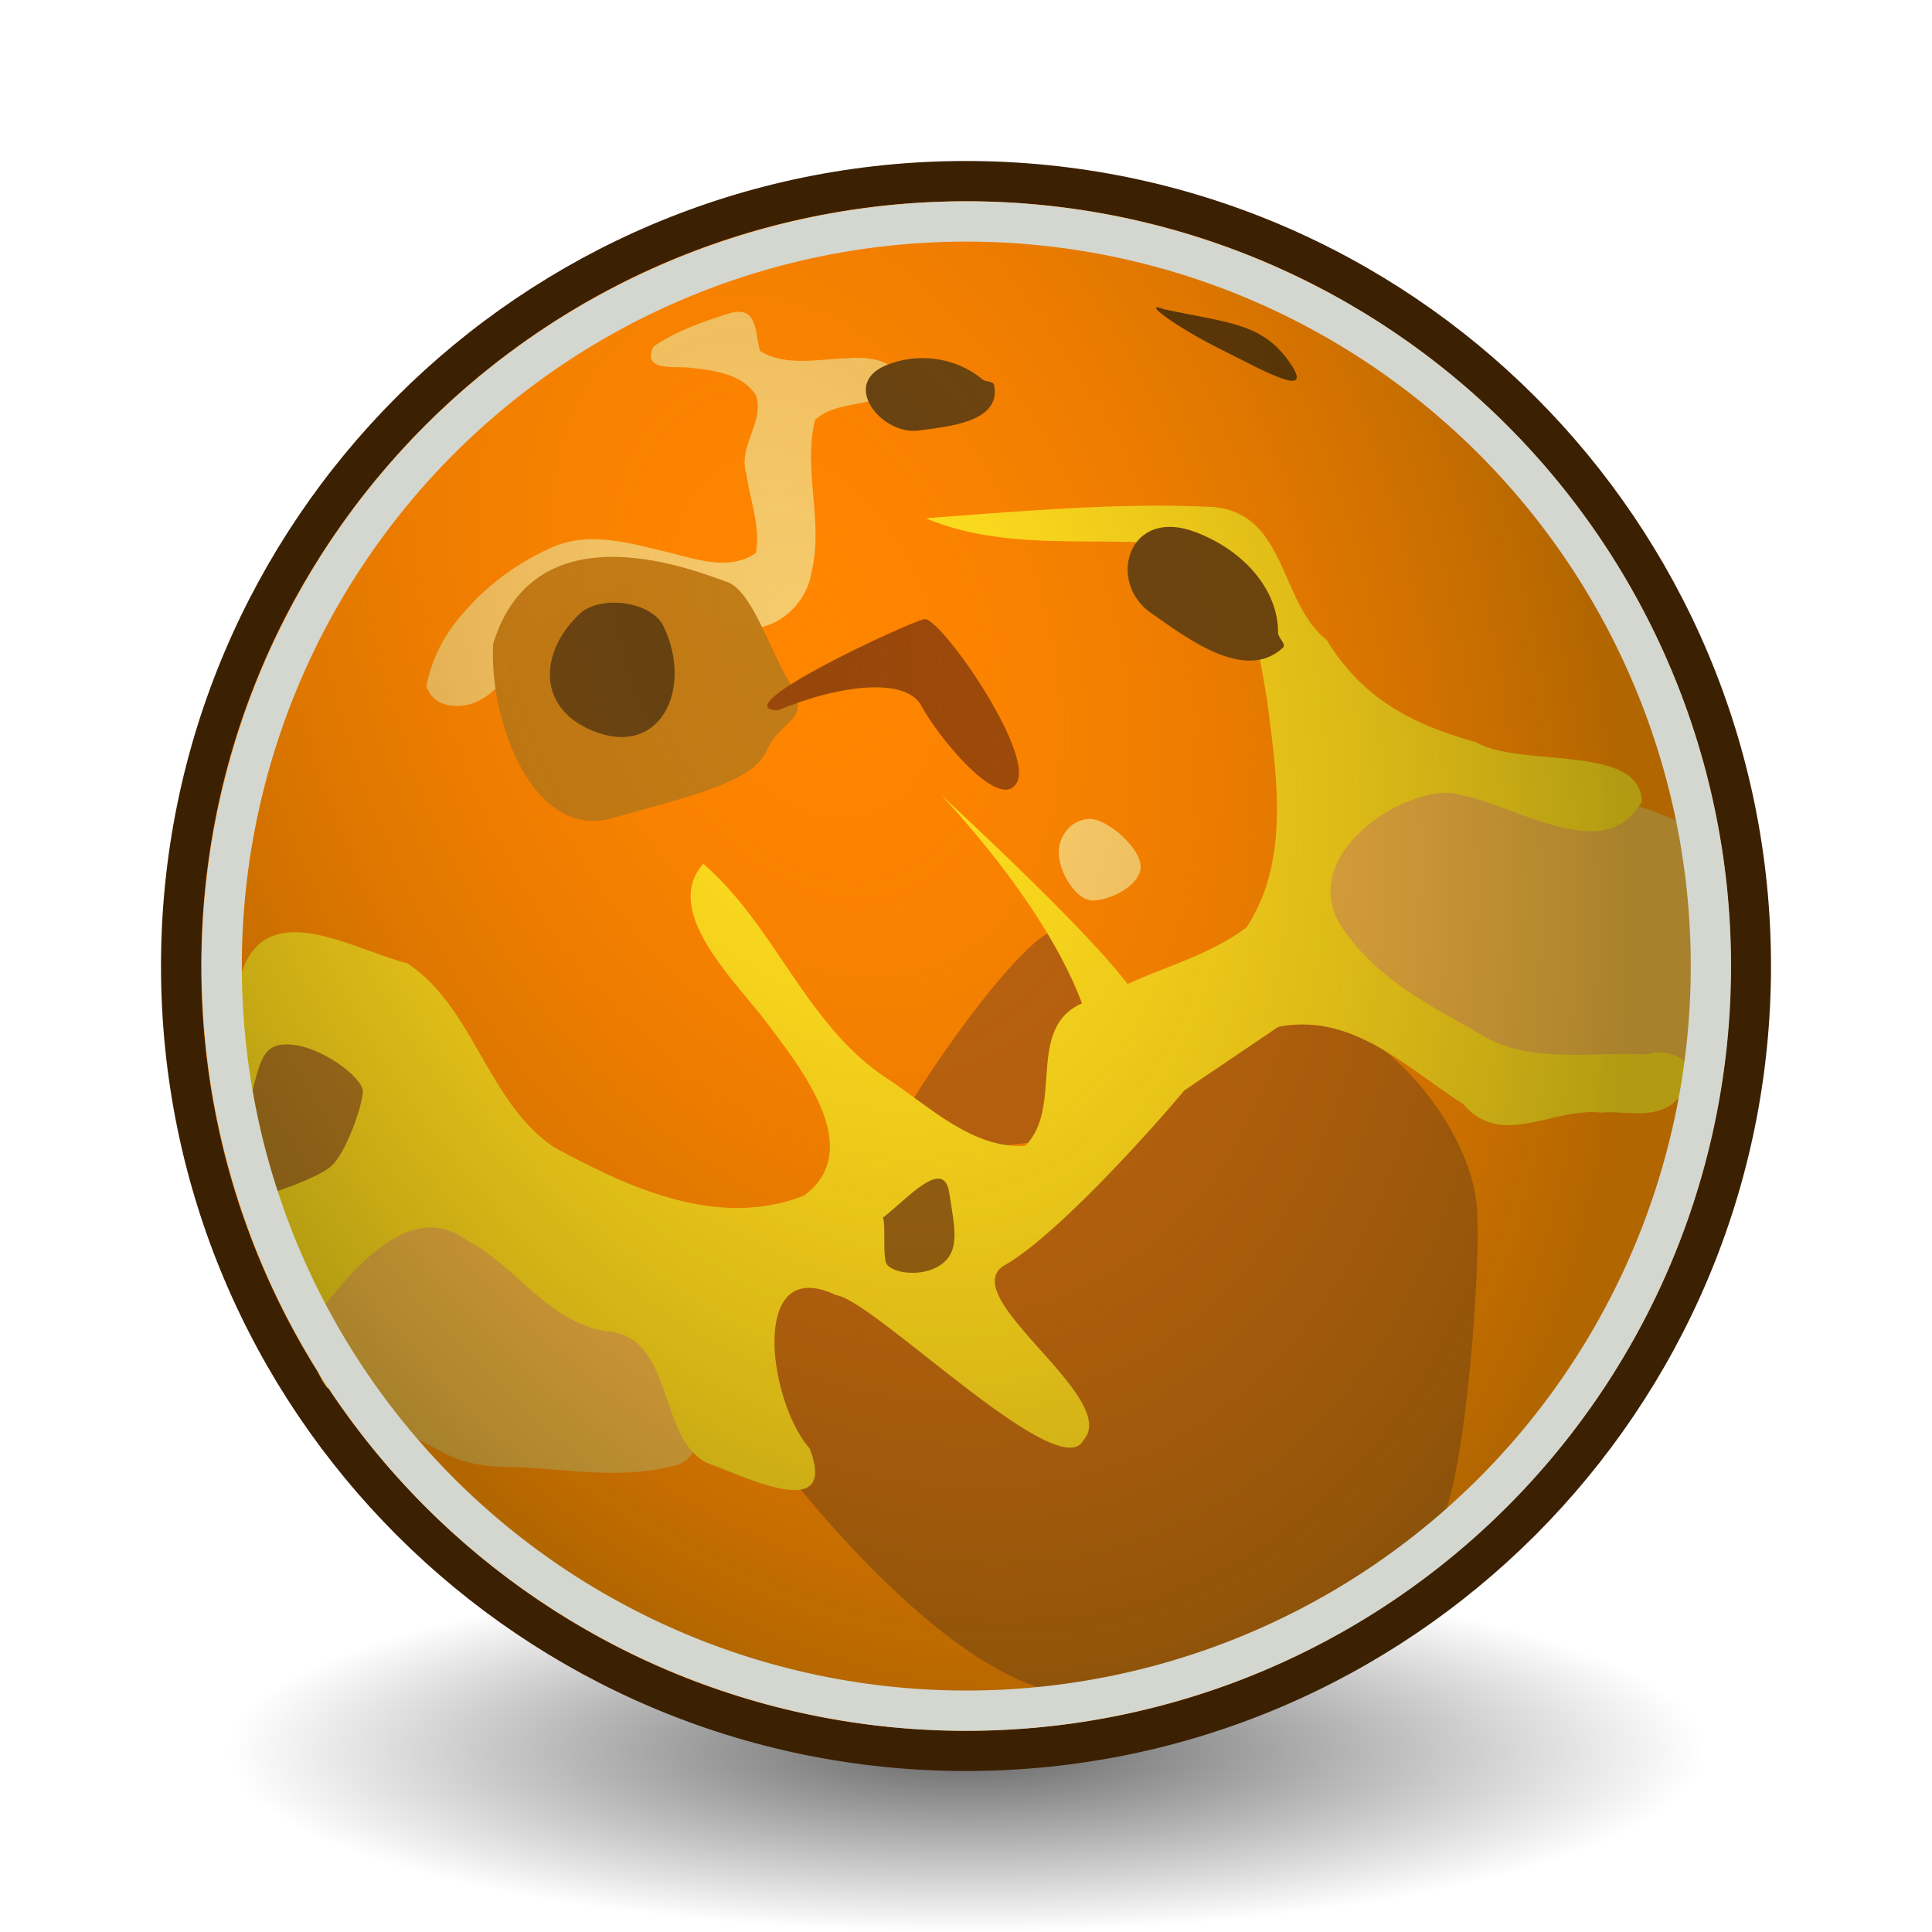 <svg xmlns="http://www.w3.org/2000/svg" xmlns:xlink="http://www.w3.org/1999/xlink" width="48" height="48"><defs><linearGradient id="b"><stop style="stop-color:#555753;stop-opacity:.788" offset="0"/><stop style="stop-color:#555753;stop-opacity:0" offset="1"/></linearGradient><linearGradient id="a"><stop style="stop-color:#f87000;stop-opacity:0" offset="0"/><stop style="stop-color:#564000;stop-opacity:.46" offset="1"/></linearGradient><linearGradient id="c"><stop offset="0" style="stop-color:#000;stop-opacity:1"/><stop offset="1" style="stop-color:#000;stop-opacity:0"/></linearGradient><radialGradient r="17.143" fy="40" fx="23.857" cy="40" cx="23.857" gradientTransform="matrix(1 0 0 .5 0 20)" gradientUnits="userSpaceOnUse" id="d" xlink:href="#c"/><radialGradient xlink:href="#a" id="e" gradientUnits="userSpaceOnUse" gradientTransform="matrix(-1.432 -.447 .298 -.955 -61.784 -44.466)" cx="-27.422" cy="-16.483" fx="-27.422" fy="-16.483" r="9.781"/></defs><path transform="matrix(1.071 0 0 .525 -1.54 22.5)" d="M41 40a17.143 8.571 0 1 1-34.286 0A17.143 8.571 0 1 1 41 40z" style="opacity:.6;color:#000;fill:url(#d);fill-opacity:1;fill-rule:nonzero;stroke:none;stroke-width:1;marker:none;visibility:visible;display:block;overflow:visible"/><g style="display:inline"><path d="M44.695 22.594c.107 7.668-4.822 15.063-11.91 17.967-6.962 3.033-15.612 1.464-21.044-3.852-5.504-5.114-7.512-13.54-4.943-20.595C9.282 8.8 16.466 3.409 24.192 3.119c7.51-.485 15.017 3.868 18.37 10.597a19.438 19.438 0 0 1 2.133 8.878z" style="fill:#ff8600;fill-opacity:1;stroke:none" transform="translate(-1.288 1.252)"/><path d="M15.208 13.768c.891-.027 1.675-.81 2.59-.512.62.42 1.16 1.079 1.968 1.098.822.084 1.564-.6 1.683-1.392.31-1.249-.22-2.535.09-3.784.563-.504 1.44-.279 2.007-.778.262-.697-.723-.807-1.2-.75-.72.013-1.515.216-2.171-.18-.135-.398-.037-1.134-.738-.946-.656.205-1.371.455-1.913.833-.313.653.589.468.958.534.572.058 1.268.162 1.594.69.204.668-.465 1.262-.242 1.946.085.652.356 1.298.233 1.964-.73.488-1.607.093-2.374-.066-.896-.226-1.883-.476-2.761-.045a6.177 6.177 0 0 0-2.419 1.956 3.81 3.81 0 0 0-.632 1.455c.187.605.989.603 1.43.29.496-.297.73-.833.959-1.336.171-.463.67-.6.938-.977z" style="fill:#f5cc6e;fill-opacity:1;stroke:none" transform="translate(-1.288 1.252)"/><path d="M20.113 34.36c.098-.485-1.262-2.913-.68-3.4.583-.485 3.109-1.942 3.789-1.942.68 0 2.817-.388 2.817-.388s4.08-3.789 4.565-3.789c.486 0 1.554-1.457 3.497-.874 1.943.583 3.788 3.011 3.886 4.857.097 1.845-.389 7.576-1.069 7.965-.68.389-5.245 3.983-8.645 4.08-3.4.097-8.062-6.314-8.16-6.508z" style="fill:#b56112;fill-opacity:1;stroke:none" transform="translate(-1.288 1.252)"/><path transform="matrix(2 0 0 2 136.5 23.5)" d="M-46.5.25c0 5.385-4.365 9.75-9.75 9.75S-66 5.635-66 .25s4.365-9.75 9.75-9.75S-46.5-5.135-46.5.25z" style="fill:none;stroke:#3c2002;stroke-width:.5;stroke-miterlimit:4;stroke-opacity:1;stroke-dasharray:none;stroke-dashoffset:0"/><path d="M33.596 20.758c.366-.656.037-1.668.818-2.073.785-.336 1.629-.525 2.435-.808.937-.299 1.85.188 2.769.319 1.233.277 2.512.505 3.64 1.1.397.481.151 1.18.278 1.754.059 1.001.107 2.003.156 3.005.475.5.554 1.523-.304 1.662-1.253.311-2.558.07-3.83.013-.653.006-1.298-.055-1.874-.393-.969-.479-1.905-1.027-2.83-1.58-.289-.374-.388-.869-.587-1.3l-.671-1.699zM8.158 30.225c.366-.655.037-1.668.818-2.073.785-.335 1.629-.525 2.435-.808.937-.298 1.85.188 2.769.319 1.233.278 2.512.506 3.64 1.1.397.481.15 1.181.278 1.754.059 1.002.107 2.004.156 3.005.475.5.554 1.524-.304 1.663-1.253.31-2.558.069-3.83.012-.653.006-1.298-.055-1.874-.393-.969-.479-1.905-1.026-2.83-1.58-.289-.374-.388-.868-.587-1.3l-.671-1.699z" style="fill:#edb951;fill-opacity:1;stroke:none" transform="translate(-1.288 1.252)"/><path d="M23.293 27.352c.343-1.1 3.846-6.113 4.396-5.426.55.687 1.099 1.51 1.167 1.786.069.274-.618 3.022-.961 3.228-.344.206-4.465.55-4.602.412z" style="fill:#b56112;fill-opacity:1;stroke:none" transform="translate(-1.288 1.252)"/><path d="M13.54 14.748c-.104 1.923.995 4.877 2.953 4.327 1.957-.55 3.503-.893 3.846-1.683.344-.79 1.134-.72.584-1.648-.55-.927-.962-2.335-1.58-2.541-.618-.206-4.74-1.958-5.804 1.545z" style="fill:#be7c18;fill-opacity:.979;stroke:none" transform="translate(-1.288 1.252)"/><path d="M29.68 11.314c-1.798.022-3.601.178-5.391.309 1.965.829 4.128.452 6.181.652 1.794.317 2.048 2.401 2.301 3.881.235 1.855.577 3.981-.515 5.632-.86.658-1.955.952-2.953 1.408-1.005-1.32-3.729-3.857-4.637-4.705.982 1.06 2.75 3.162 3.503 5.186-1.41.625-.443 2.564-1.408 3.538-1.339.085-2.433-1.03-3.503-1.718-1.965-1.333-2.727-3.767-4.499-5.288-1.043 1.182.794 2.902 1.58 3.949.832 1.111 2.477 3.142.927 4.293-2.122.84-4.353-.188-6.216-1.202-1.657-1.126-1.987-3.467-3.64-4.568-1.398-.356-3.568-1.719-4.155.344-.792 1.349-.305 3.122-.035 4.567.657 1.283.743 2.98 1.923 3.847.77-.956 2.283-3 3.778-1.855 1.22.648 1.945 1.973 3.4 2.233 1.76.096 1.28 2.725 2.576 3.296.818.278 3.237 1.52 2.507-.377-1.039-1.186-1.506-4.837.652-3.812.93.114 5.557 4.762 6.148 3.606.946-1.031-3.152-3.532-1.992-4.328 1.241-.67 3.676-3.37 4.499-4.361l2.335-1.58c1.843-.363 3.178 1.012 4.602 1.923.936 1.105 2.216.078 3.4.206.654-.053 1.426.207 1.923-.343 1.022-.385.03-1.396-.755-1.1-1.462-.085-3.039.289-4.327-.617-1.316-.713-2.452-1.36-3.263-2.542-1.202-1.857 1.757-3.643 2.92-3.297 1.438.267 3.629 1.794 4.532.172-.031-1.445-3.029-.833-4.12-1.477-1.54-.424-2.81-1.06-3.71-2.541-1.17-.92-.987-3.106-2.782-3.297a26.07 26.07 0 0 0-1.785-.034z" style="fill:#ffe821;fill-opacity:1;stroke:none" transform="translate(-1.288 1.252)"/><path d="M15.687 14c.51-.48 1.782-.316 2.083.302.762 1.568-.093 3.353-1.842 2.565-1.312-.593-1.213-1.95-.241-2.867zM25.985 8.312c.19.934-1.16 1.034-1.872 1.132-.901.124-1.934-1.126-.846-1.605.79-.349 1.765-.223 2.431.336.081.069.267.039.287.137zM33.164 14.838c-.96.897-2.468-.3-3.284-.864-1.093-.755-.579-2.643 1.108-2.007 1.231.465 2.062 1.46 2.053 2.501-.001.128.214.284.123.37z" style="fill:#5b3e13;fill-opacity:1;stroke:none" transform="translate(-1.288 1.252)"/><path d="M29.628 20.28c0 .464-.76.841-1.19.841-.428 0-.845-.72-.845-1.185 0-.465.348-.842.777-.842.43 0 1.258.72 1.258 1.185z" style="fill:#fdd878;fill-opacity:1;stroke:none" transform="translate(-1.288 1.252)"/><path d="M30.216 6.434c1.602.34 2.428.34 3.108 1.311.68.972-.68.194-1.748-.34-1.069-.534-1.992-1.214-1.36-.971z" style="fill:#422a0a;fill-opacity:1;stroke:none" transform="translate(-1.288 1.252)"/><path d="M20.614 16.396c1.58-.652 3.194-.824 3.572-.103.377.722 1.957 2.68 2.37 1.89.411-.79-1.924-4.122-2.302-4.053-.377.069-5.048 2.232-3.64 2.266z" style="fill:#96460b;fill-opacity:1;stroke:none" transform="translate(-1.288 1.252)"/><path d="M7.146 27.221c.631-1.7.437-2.525 1.262-2.525.826 0 1.895.825 1.895 1.165 0 .34-.438 1.603-.826 1.894-.389.292-1.409.632-1.603.68-.194.049-.631-1.117-.728-1.214z" style="fill:#a17027;fill-opacity:1;stroke:none" transform="translate(-1.288 1.252)"/><path d="M23.224 29c.618-.48 1.511-1.51 1.648-.618.138.893.275 1.443-.206 1.786-.48.343-1.305.206-1.373-.069-.069-.274 0-.961-.069-1.099z" style="fill:#875d16;fill-opacity:1;stroke:none" transform="translate(-1.288 1.252)"/><path transform="matrix(-1.216 -1.521 1.521 -1.216 11.713 -45.95)" d="M-22.5-17.5a9.5 9.5 0 1 1-19 0 9.5 9.5 0 1 1 19 0z" style="fill:url(#e);fill-opacity:1;stroke:#d3d7cf;stroke-width:.514;stroke-linecap:square;stroke-linejoin:miter;stroke-miterlimit:4;stroke-opacity:1;stroke-dasharray:none"/></g></svg>